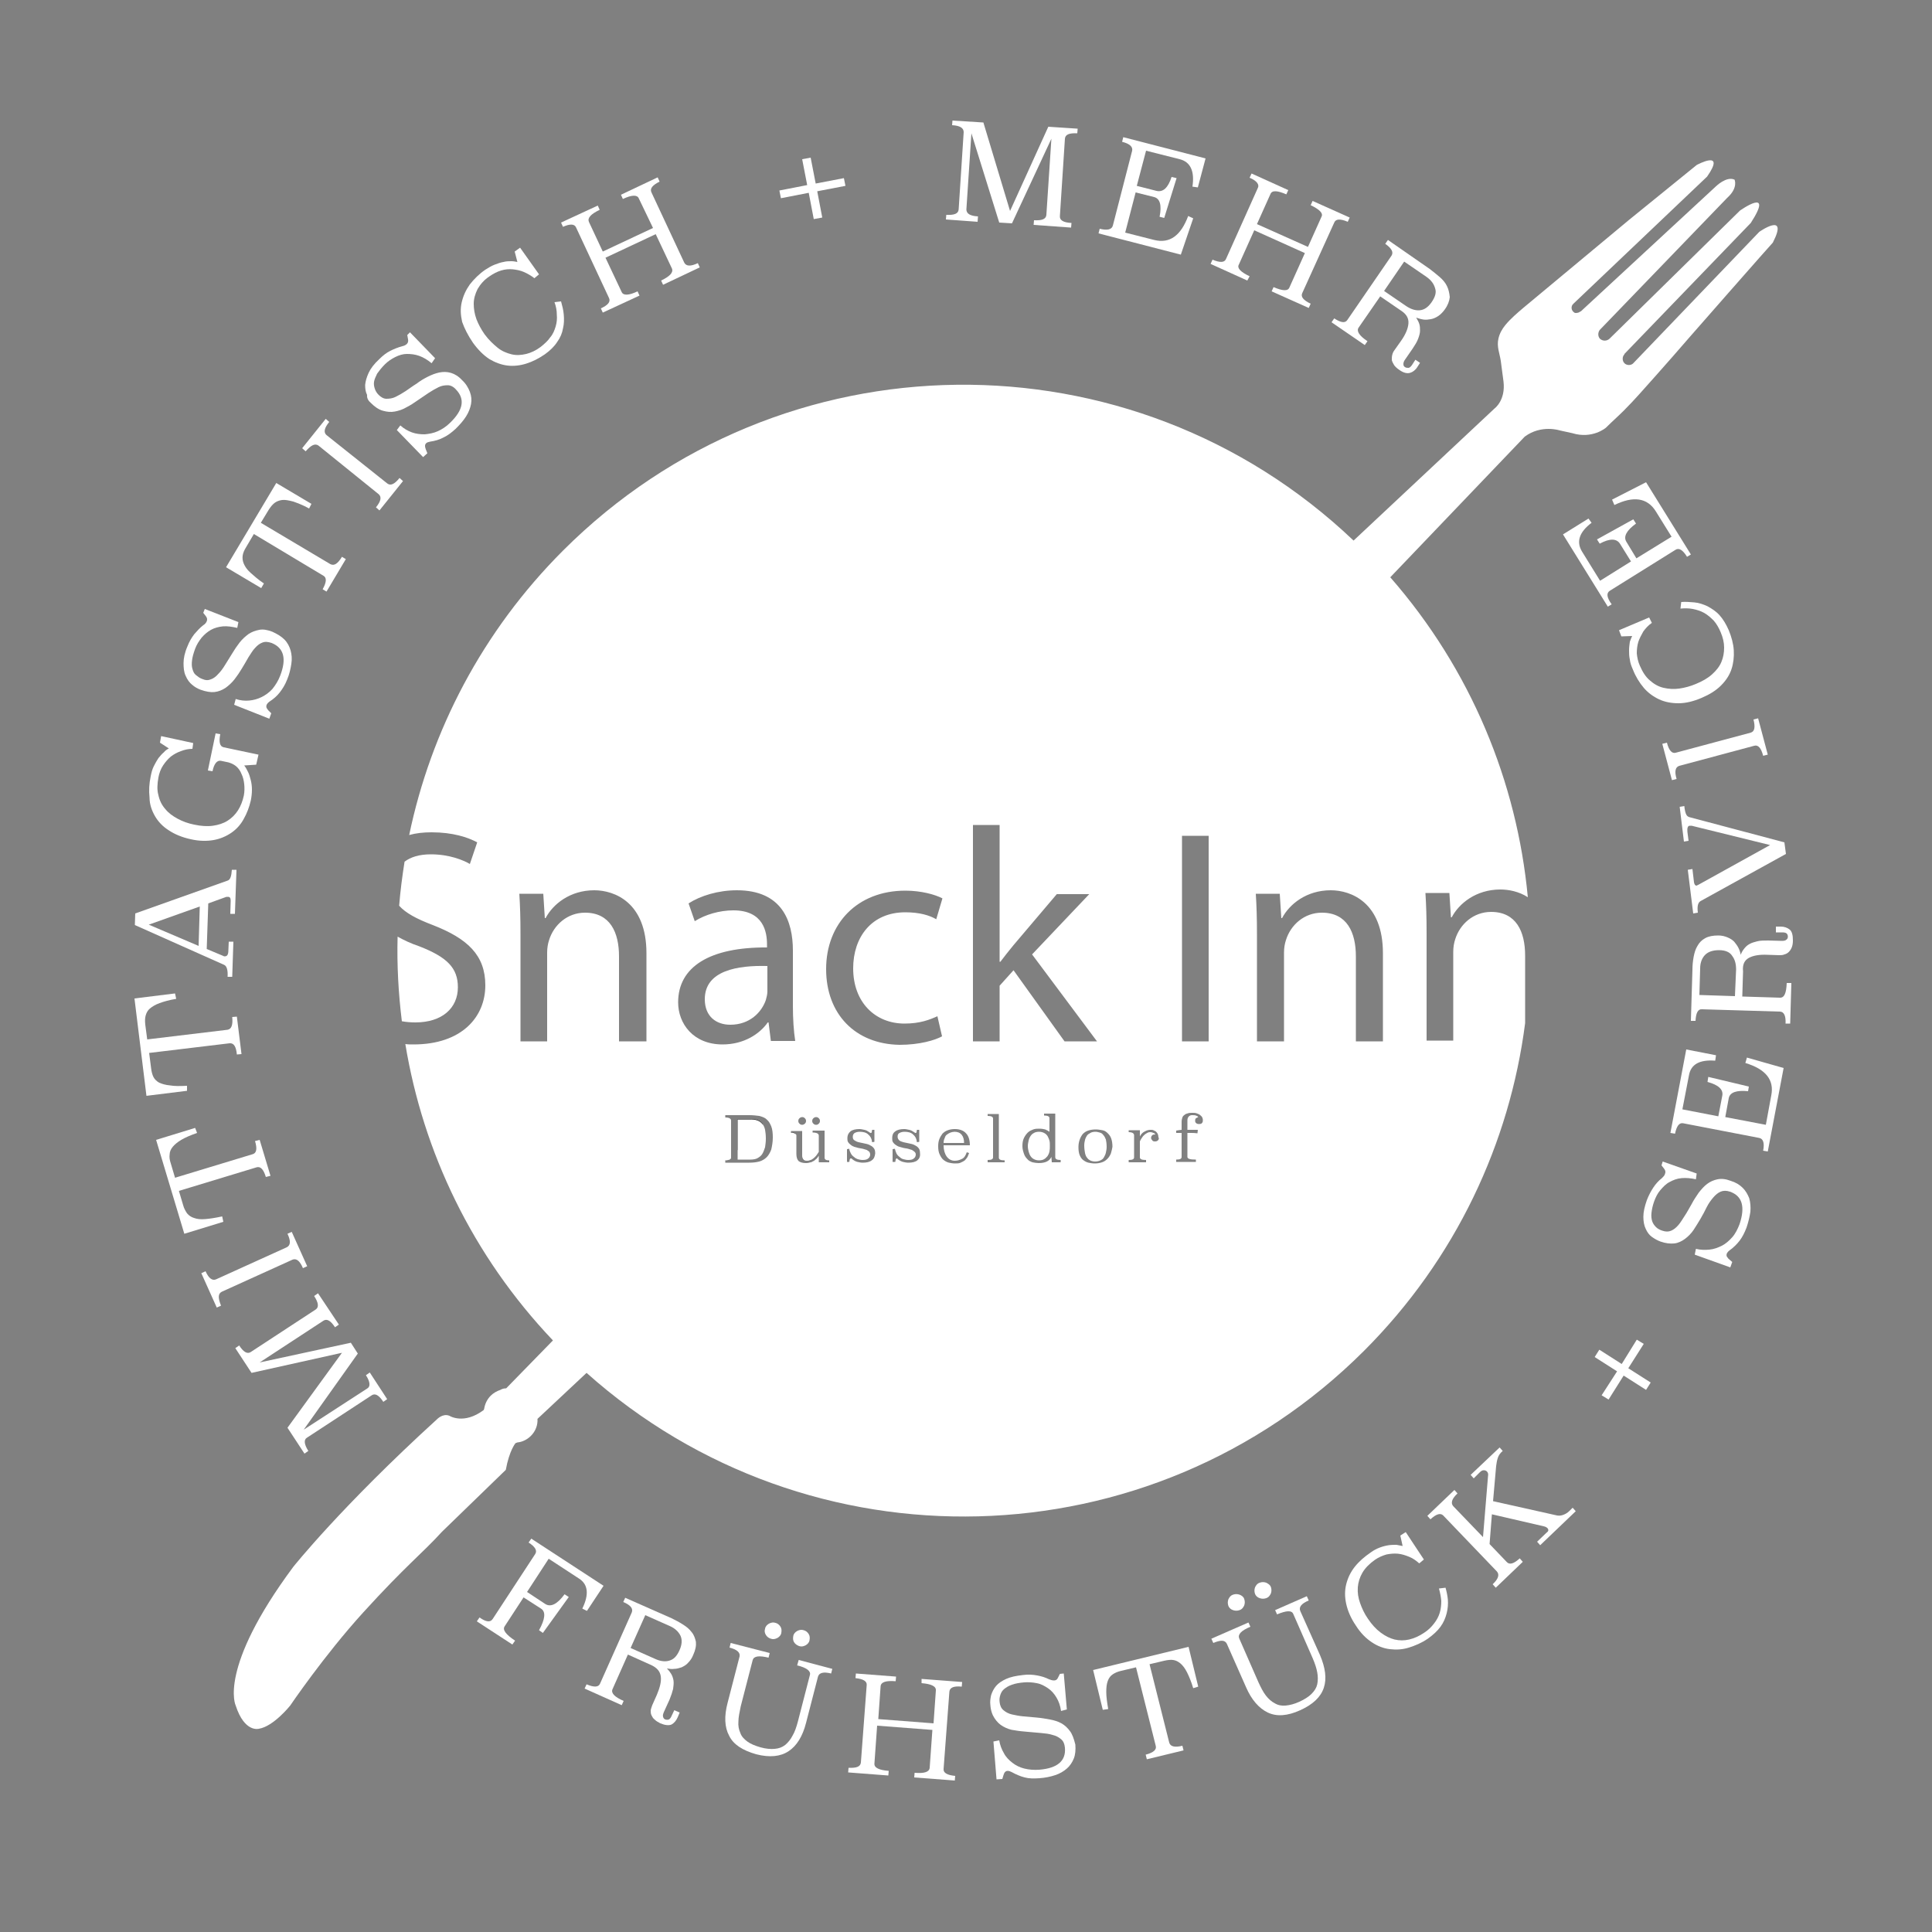 <?xml version="1.0" encoding="utf-8"?>
<!-- Generator: Adobe Illustrator 21.1.0, SVG Export Plug-In . SVG Version: 6.00 Build 0)  -->
<svg version="1.1" id="Ebene_1" xmlns="http://www.w3.org/2000/svg" xmlns:xlink="http://www.w3.org/1999/xlink" x="0px" y="0px"
	 viewBox="0 0 500 500" style="enable-background:new 0 0 500 500;" xml:space="preserve">
<rect x="0" y="0" width="500" height="500" fill="#808080" stroke="none"/>
<style type="text/css">
	.st0{fill:none;}
	.st1{fill:#FFFFFF;}
</style>
<path class="st0" d="M101.4,229c0,2.1,0.6,3.8,1.9,5.3c0.3-3.8,0.8-7.6,1.4-11.4C102.3,224.5,101.4,226.9,101.4,229z"/>
<path class="st1" d="M271.1,294c-0.2-0.3-0.5-0.6-0.9-0.8c-0.4-0.2-0.8-0.3-1.3-0.3c-0.5,0-1,0.1-1.3,0.3c-0.4,0.2-0.7,0.5-0.9,0.8
	c-0.2,0.3-0.4,0.7-0.5,1.2s-0.2,0.9-0.2,1.4c0,0.5,0.1,1,0.2,1.4s0.3,0.9,0.5,1.2s0.5,0.6,0.9,0.8s0.8,0.3,1.3,0.3
	c0.5,0,1-0.1,1.3-0.3c0.4-0.2,0.6-0.5,0.9-0.8c0.2-0.3,0.4-0.7,0.5-1.2s0.1-0.9,0.1-1.4c0-0.5,0-1-0.1-1.4S271.3,294.4,271.1,294z"
	/>
<path class="st1" d="M285.5,293.7c-0.2-0.3-0.5-0.5-0.9-0.6s-0.7-0.2-1.1-0.2c-0.5,0-1,0.1-1.3,0.3c-0.4,0.2-0.7,0.4-0.9,0.7
	c-0.2,0.3-0.4,0.7-0.5,1.1s-0.2,0.9-0.2,1.4c0,0.8,0.1,1.5,0.2,2s0.3,1,0.6,1.3c0.2,0.3,0.5,0.5,0.9,0.7c0.3,0.1,0.7,0.2,1.1,0.2
	c0.5,0,1-0.1,1.4-0.3c0.4-0.2,0.7-0.4,0.9-0.8s0.4-0.7,0.5-1.2c0.1-0.5,0.2-0.9,0.2-1.5c0-0.8-0.1-1.4-0.2-1.9
	C286,294.4,285.8,294,285.5,293.7z"/>
<path class="st1" d="M247,292.9c-0.3,0-0.7,0.1-1,0.2c-0.3,0.1-0.6,0.3-0.9,0.5c-0.3,0.2-0.5,0.5-0.6,0.9c-0.2,0.4-0.3,0.8-0.3,1.3
	h5.3c0-0.9-0.2-1.6-0.6-2.1C248.4,293.1,247.8,292.9,247,292.9z"/>
<path d="M197.4,291l-6.5,6.7v-8.1h3.3c0.7,0,1.4,0.1,1.9,0.3c0.5,0.2,0.9,0.5,1.2,0.9C197.3,290.9,197.4,290.9,197.4,291z"/>
<path d="M206,293.8v0.1c0,0-0.1-0.1-0.1-0.1c-0.2-0.2-0.5-0.5-0.7-0.7C205.7,293.2,206,293.4,206,293.8z"/>
<path class="st1" d="M118.5,255.5c0-5-2.8-7.8-10-10.6c-2.1-0.7-4-1.6-5.6-2.5c-0.2,7.3,0.2,14.6,1.1,21.9c1.1,0.2,2.3,0.3,3.5,0.3
	C114.4,264.6,118.5,260.9,118.5,255.5z"/>
<path class="st1" d="M182.4,258.6c0,4.5,3,6.6,6.6,6.6c5,0,8.1-3.2,9.2-6.4c0.2-0.7,0.4-1.5,0.4-2.2V250
	C191,249.8,182.4,251.1,182.4,258.6z"/>
<path class="st1" d="M198,292.4c-0.1-0.5-0.3-1-0.6-1.4c0,0-0.1-0.1-0.1-0.1c-0.3-0.4-0.7-0.7-1.2-0.9c-0.5-0.2-1.1-0.3-1.9-0.3
	h-3.3v10.4h3.3c0.7,0,1.4-0.1,1.9-0.4c0.5-0.3,0.9-0.6,1.2-1.1c0.3-0.5,0.5-1.1,0.7-1.7c0.1-0.7,0.2-1.4,0.2-2.2
	C198.2,293.7,198.1,293,198,292.4z M198,292.4c-0.1-0.5-0.3-1-0.6-1.4c0,0-0.1-0.1-0.1-0.1c-0.3-0.4-0.7-0.7-1.2-0.9
	c-0.5-0.2-1.1-0.3-1.9-0.3h-3.3v10.4h3.3c0.7,0,1.4-0.1,1.9-0.4c0.5-0.3,0.9-0.6,1.2-1.1c0.3-0.5,0.5-1.1,0.7-1.7
	c0.1-0.7,0.2-1.4,0.2-2.2C198.2,293.7,198.1,293,198,292.4z M198,292.4c-0.1-0.5-0.3-1-0.6-1.4c0,0-0.1-0.1-0.1-0.1
	c-0.3-0.4-0.7-0.7-1.2-0.9c-0.5-0.2-1.1-0.3-1.9-0.3h-3.3v10.4h3.3c0.7,0,1.4-0.1,1.9-0.4c0.5-0.3,0.9-0.6,1.2-1.1
	c0.3-0.5,0.5-1.1,0.7-1.7c0.1-0.7,0.2-1.4,0.2-2.2C198.2,293.7,198.1,293,198,292.4z M198,292.4c-0.1-0.5-0.3-1-0.6-1.4
	c0,0-0.1-0.1-0.1-0.1c-0.3-0.4-0.7-0.7-1.2-0.9c-0.5-0.2-1.1-0.3-1.9-0.3h-3.3v10.4h3.3c0.7,0,1.4-0.1,1.9-0.4
	c0.5-0.3,0.9-0.6,1.2-1.1c0.3-0.5,0.5-1.1,0.7-1.7c0.1-0.7,0.2-1.4,0.2-2.2C198.2,293.7,198.1,293,198,292.4z M455.3,60l-32.7,34.1
	c0,0,0,0,0,0c-0.6,0.5-1.6,0.5-2.2-0.1c-0.6-0.6-0.6-1.7,0-2.3c0,0,0,0,0,0c0,0,0-0.1,0-0.1l32.7-33.9c6.2-9.6-2.8-3.2-2.8-3.2
	l-33.8,33.2h0c-0.7,0.6-1.7,0.6-2.4,0c-0.6-0.6-0.6-1.6-0.1-2.3c0,0,0,0,0,0l33-34.2c2.9-2.6,1.9-4.7,1.9-4.7
	c-2.1-1-4.9,1.8-4.9,1.8l-34.9,32.3c0,0,0,0-0.1,0c0,0,0,0,0,0c-0.3,0.3-0.8,0.4-1.2,0.4c-0.3,0-0.4-0.1-0.6-0.3c0,0-0.1,0-0.1-0.1
	c-0.5-0.5-0.5-1.4,0-1.9c0,0,0.1,0,0.1-0.1l34.6-32.9c5-7.2-2.7-3-2.7-3l-17.5,14.2l-27.4,22.8c-1.4,1.2-3.2,2.7-4.6,4.4
	c-0.9,1.1-1.5,2.2-1.8,3.5c-0.5,2.1,0.3,3.8,0.6,5.8c0,0,0.7,5.3,0.7,5.3c0.6,4.9-2.3,7-2.3,7l-36.5,34.2
	c-57.4-54.6-148.2-53.8-204.6,2.6c-20.9,20.9-34.2,46.7-39.8,73.6c1.8-0.5,3.7-0.7,5.8-0.7c5.5,0,9.4,1.3,11.8,2.6l-1.9,5.6
	c-1.7-1-5.3-2.5-10.1-2.5c-3,0-5.2,0.7-6.8,1.9c-0.6,3.8-1.1,7.6-1.4,11.4c1.7,1.9,4.5,3.4,8.7,5c9,3.5,13.6,7.8,13.6,15.6
	c0,8.2-6.1,15.3-18.6,15.3c-0.7,0-1.4,0-2.1-0.1c4.6,27.9,17.3,54.7,38.2,76.7l-12.1,12.4c-0.5,0-1,0.1-1.5,0.4
	c-0.9,0.3-1.8,0.8-2.5,1.5c-1,1-1.5,2.2-1.7,3.4c-0.1,0.2-0.1,0.3-0.1,0.3c-5.2,3.9-8.9,1.5-8.9,1.5c-1.7-0.7-3.2,0.9-3.2,0.9
	c-24.8,22.6-37.2,38.2-37.2,38.2C56.3,431.9,61,441.4,61,441.4c2.3,7.1,6,6,6,6c3.8-0.6,8.1-6,8.1-6s8.8-13,18.9-24.1
	c11.2-12.3,15.1-15.1,20.4-20.9l16.5-16c0.9-5,2.5-6.9,2.5-6.9c0.2-0.1,0.3-0.1,0.5-0.2c1.2-0.1,2.5-0.7,3.5-1.7
	c1.2-1.2,1.8-2.8,1.7-4.4l12.7-11.9c57.6,51.4,145.9,49.5,201.2-5.7c23.8-23.8,37.7-53.8,41.7-84.8v-17.5c0-6.2-2.3-11.3-8.8-11.3
	c-4.6,0-8.1,3.2-9.3,7.1c-0.3,0.9-0.5,2-0.5,3.2v23h-6.9v-27.9c0-4-0.1-7.2-0.3-10.3h6.2l0.4,6.3h0.2c1.9-3.6,6.3-7.2,12.6-7.2
	c2.1,0,4.8,0.5,7.1,2c-2.8-29.8-14.7-58.9-35.6-82.8l34.8-36.4c4.3-3.2,9.1-1.6,9.1-1.6l3.2,0.7c5.2,1.6,8.7-1.4,8.7-1.4
	c1.5-1.5,3.2-3,4.7-4.5c2.7-2.7,5.2-5.6,7.8-8.5c3.1-3.5,6.2-7,9.3-10.6c3.3-3.8,6.7-7.6,10-11.4c2.7-3.1,5.4-6.1,8.1-9.2
	c1.1-1.2,2.2-2.5,3.3-3.7C463,54.6,455.3,60,455.3,60z M210.5,289.4c0.2-0.2,0.5-0.3,0.7-0.3c0.3,0,0.5,0.1,0.7,0.3
	c0.2,0.2,0.3,0.4,0.3,0.7c0,0.3-0.1,0.5-0.3,0.7c-0.2,0.2-0.4,0.3-0.7,0.3c-0.3,0-0.5-0.1-0.7-0.3c-0.2-0.2-0.3-0.4-0.3-0.7
	C210.2,289.8,210.3,289.6,210.5,289.4z M206.9,289.4c0.2-0.2,0.5-0.3,0.7-0.3c0.3,0,0.5,0.1,0.7,0.3c0.2,0.2,0.3,0.4,0.3,0.7
	c0,0.3-0.1,0.5-0.3,0.7c-0.2,0.2-0.5,0.3-0.7,0.3c-0.3,0-0.5-0.1-0.7-0.3c-0.2-0.2-0.3-0.4-0.3-0.7
	C206.6,289.8,206.7,289.6,206.9,289.4z M167.2,269.5h-7v-22c0-6.2-2.3-11.3-8.8-11.3c-4.6,0-8.1,3.2-9.3,7.1c-0.3,0.9-0.5,2-0.5,3.2
	v23h-6.9v-27.9c0-4-0.1-7.2-0.3-10.3h6.2l0.4,6.3h0.2c1.9-3.6,6.3-7.2,12.6-7.2c5.3,0,13.5,3.2,13.5,16.3V269.5z M175.5,259.4
	c0-9.2,8.2-14.3,23-14.2v-0.8c0-3.2-0.9-8.8-8.7-8.8c-3.6,0-7.3,1.1-10,2.8l-1.6-4.6c3.1-2,7.7-3.4,12.5-3.4
	c11.7,0,14.5,8,14.5,15.6v14.3c0,3.3,0.2,6.5,0.6,9.1h-6.3l-0.6-4.8h-0.2c-2.1,3-6.2,5.7-11.7,5.7
	C179.4,270.3,175.5,264.9,175.5,259.4z M199.6,297.5c-0.3,0.8-0.7,1.5-1.2,2c-0.5,0.5-1.2,0.9-1.9,1.1c-0.8,0.2-1.6,0.3-2.6,0.3
	h-6.2v-0.6c0.3,0,0.5,0,0.7-0.1c0.5-0.1,0.8-0.3,0.8-0.7V290c0-0.5-0.5-0.8-1.5-0.8v-0.6h6.2c1,0,1.8,0.1,2.6,0.2
	c0.7,0.2,1.4,0.4,1.9,0.9c0,0,0.1,0.1,0.1,0.1c0.5,0.4,0.8,1,1.1,1.7c0.3,0.8,0.4,1.7,0.4,2.9C200,295.6,199.8,296.6,199.6,297.5z
	 M214.7,300.8h-2.8v-1.7c-0.1,0.2-0.3,0.4-0.5,0.7c-0.2,0.2-0.5,0.4-0.7,0.6c-0.1,0.1-0.3,0.1-0.4,0.2c-0.2,0.1-0.3,0.2-0.5,0.2
	c-0.4,0.1-0.7,0.2-1.2,0.2c-0.9,0-1.5-0.2-1.9-0.5c-0.4-0.4-0.6-1-0.6-1.9v-4.7c0-0.4-0.3-0.6-0.8-0.7c-0.2,0-0.4,0-0.6,0v-0.5h2.9
	v5.9c0,0.7,0.1,1.2,0.3,1.4c0.2,0.3,0.5,0.4,1,0.4c0.3,0,0.6-0.1,0.9-0.2c0.2-0.1,0.3-0.1,0.4-0.2c0.2-0.1,0.3-0.2,0.4-0.3
	c0.3-0.2,0.5-0.5,0.7-0.7c0.2-0.3,0.4-0.6,0.6-0.9v-4.2c0-0.5-0.5-0.8-1.6-0.8v-0.5h3.1v7c0,0.5,0.4,0.7,1.2,0.7V300.8z
	 M213.8,250.8c0-11.8,8.1-20.3,20.5-20.3c4.1,0,7.7,1,9.6,2l-1.6,5.4c-1.7-1-4.3-1.8-8-1.8c-8.8,0-13.5,6.5-13.5,14.5
	c0,8.8,5.7,14.3,13.3,14.3c4,0,6.5-1,8.5-1.9l1.2,5.2c-1.8,1-5.8,2.2-11,2.2C221.3,270.2,213.8,262.4,213.8,250.8z M225.6,300.3
	c-0.5,0.4-1.3,0.6-2.3,0.6c-0.5,0-1-0.1-1.4-0.2c-0.4-0.1-0.8-0.3-1.2-0.6c-0.1-0.1-0.2-0.1-0.2-0.2c-0.1-0.1-0.2-0.1-0.3-0.1
	s-0.1,0-0.2,0.1c0,0-0.1,0.1-0.1,0.2l-0.1,0.6h-0.6v-3.3l0.6-0.1c0,0.4,0.2,0.8,0.4,1.2c0.2,0.4,0.5,0.7,0.8,0.9
	c0.3,0.3,0.7,0.5,1,0.6c0.4,0.1,0.8,0.2,1.2,0.2c0.7,0,1.2-0.1,1.5-0.4c0.3-0.2,0.5-0.6,0.5-1c0-0.3-0.1-0.5-0.2-0.7
	c-0.2-0.2-0.4-0.3-0.7-0.5c-0.3-0.1-0.6-0.2-1-0.3c-0.4-0.1-0.7-0.1-1.1-0.2c-0.4-0.1-0.7-0.2-1.1-0.3c-0.3-0.1-0.7-0.3-0.9-0.5
	c-0.3-0.2-0.5-0.4-0.7-0.7c-0.2-0.3-0.2-0.7-0.2-1.1c0-0.7,0.3-1.3,0.8-1.7c0.5-0.4,1.3-0.6,2.3-0.6c0.4,0,0.8,0.1,1.3,0.2
	c0.5,0.1,0.8,0.3,1.1,0.5c0.1,0.1,0.2,0.1,0.3,0.2c0.1,0.1,0.2,0.1,0.3,0.1c0.1,0,0.2-0.1,0.2-0.2l0.1-0.6h0.6v3.1l-0.6,0.1
	c-0.1-0.9-0.4-1.5-1-2c-0.5-0.5-1.3-0.7-2.2-0.7c-0.5,0-0.9,0.1-1.3,0.3c-0.3,0.2-0.5,0.5-0.5,1c0,0.4,0.1,0.7,0.4,0.9
	c0.3,0.2,0.7,0.4,1.1,0.5s0.9,0.2,1.4,0.3c0.5,0.1,1,0.2,1.4,0.4c0.4,0.2,0.8,0.4,1.1,0.8c0.3,0.3,0.4,0.8,0.4,1.4
	C226.4,299.3,226.2,299.9,225.6,300.3z M237.4,300.3c-0.5,0.4-1.3,0.6-2.3,0.6c-0.5,0-1-0.1-1.4-0.2c-0.4-0.1-0.8-0.3-1.2-0.6
	c-0.1-0.1-0.2-0.1-0.2-0.2c-0.1-0.1-0.2-0.1-0.2-0.1c-0.1,0-0.1,0-0.2,0.1c0,0-0.1,0.1-0.1,0.2l-0.1,0.6H231v-3.3l0.6-0.1
	c0.1,0.4,0.2,0.8,0.4,1.2c0.2,0.4,0.5,0.7,0.8,0.9c0.3,0.3,0.6,0.5,1,0.6c0.4,0.1,0.8,0.2,1.2,0.2c0.7,0,1.2-0.1,1.5-0.4
	c0.3-0.2,0.5-0.6,0.5-1c0-0.3-0.1-0.5-0.3-0.7c-0.2-0.2-0.4-0.3-0.7-0.5c-0.3-0.1-0.6-0.2-1-0.3c-0.3-0.1-0.7-0.1-1.1-0.2
	c-0.4-0.1-0.7-0.2-1.1-0.3c-0.4-0.1-0.7-0.3-1-0.5c-0.3-0.2-0.5-0.4-0.7-0.7c-0.2-0.3-0.2-0.7-0.2-1.1c0-0.7,0.2-1.3,0.8-1.7
	c0.5-0.4,1.3-0.6,2.3-0.6c0.4,0,0.8,0.1,1.3,0.2s0.8,0.3,1.1,0.5c0.1,0.1,0.2,0.1,0.3,0.2c0.1,0.1,0.2,0.1,0.3,0.1
	c0.1,0,0.2-0.1,0.2-0.2l0.1-0.6h0.6v3.1l-0.6,0.1c-0.1-0.9-0.4-1.5-1-2c-0.5-0.5-1.3-0.7-2.2-0.7c-0.5,0-0.9,0.1-1.3,0.3
	c-0.4,0.2-0.5,0.5-0.5,1c0,0.4,0.2,0.7,0.4,0.9s0.7,0.4,1.1,0.5c0.4,0.1,0.9,0.2,1.4,0.3c0.5,0.1,1,0.2,1.4,0.4
	c0.4,0.2,0.8,0.4,1.1,0.8c0.3,0.3,0.4,0.8,0.4,1.4C238.2,299.3,237.9,299.9,237.4,300.3z M245,299.3c0.5,0.7,1.2,1.1,2.1,1.1
	c0.7,0,1.3-0.2,1.9-0.5c0.6-0.3,0.9-0.9,1.2-1.7l0.6,0.2c-0.1,0.3-0.3,0.7-0.4,1c-0.2,0.3-0.4,0.6-0.7,0.9c-0.3,0.2-0.6,0.4-1.1,0.6
	c-0.4,0.2-0.9,0.2-1.5,0.2c-0.5,0-1-0.1-1.5-0.2s-1-0.4-1.4-0.7c-0.4-0.3-0.7-0.8-1-1.4c-0.3-0.6-0.4-1.3-0.4-2.2
	c0-0.7,0.1-1.3,0.3-1.8c0.2-0.5,0.5-1,0.8-1.4c0.4-0.4,0.8-0.7,1.4-0.9c0.5-0.2,1.2-0.3,1.8-0.3c1.3,0,2.3,0.4,2.9,1.1
	c0.7,0.7,1,1.8,1,3.1h-6.8C244.2,297.6,244.5,298.6,245,299.3z M260,300.8h-4.4v-0.6c1,0,1.4-0.2,1.4-0.7v-10c0-0.5-0.5-0.7-1.4-0.7
	v-0.5h2.9v11.3c0,0.5,0.5,0.7,1.5,0.7V300.8z M274.5,300.8h-2.3l-0.1-1.4c-0.5,1.1-1.6,1.6-3.3,1.6c-0.5,0-1.1-0.1-1.6-0.2
	c-0.5-0.2-1-0.4-1.3-0.8c-0.4-0.4-0.7-0.8-0.9-1.4c-0.2-0.6-0.4-1.2-0.4-2c0-0.8,0.1-1.5,0.4-2.1c0.3-0.6,0.6-1,1-1.4
	c0.4-0.4,0.9-0.6,1.4-0.8c0.5-0.2,1.1-0.2,1.6-0.2c0.6,0,1.1,0.1,1.5,0.2c0.5,0.2,0.8,0.4,1.1,0.6v-3.5c0-0.5-0.5-0.7-1.4-0.7v-0.5
	h2.9v11.3c0,0.5,0.5,0.7,1.4,0.7V300.8z M262.3,251.1l-3.6,4v14.4h-6.9v-56h6.9v35.4h0.2c1-1.3,2.3-3,3.4-4.3l11.2-13.2h8.4
	L267.1,247l16.8,22.5h-8.4L262.3,251.1z M287.5,298.5c-0.2,0.5-0.5,1-0.9,1.4c-0.4,0.4-0.8,0.7-1.4,0.9c-0.6,0.2-1.2,0.3-1.9,0.3
	c-0.6,0-1.1-0.1-1.6-0.2c-0.5-0.1-1-0.4-1.4-0.7s-0.7-0.8-0.9-1.3c-0.2-0.5-0.3-1.2-0.3-2c0-0.7,0.1-1.3,0.3-1.9
	c0.2-0.6,0.5-1.1,0.8-1.5c0.4-0.4,0.8-0.7,1.4-0.9c0.6-0.2,1.2-0.3,2-0.3c0.6,0,1.1,0.1,1.7,0.2s1,0.4,1.4,0.8s0.7,0.8,0.9,1.4
	c0.2,0.6,0.3,1.3,0.3,2.1C287.8,297.3,287.7,297.9,287.5,298.5z M299.7,295.1c-0.2,0.2-0.4,0.3-0.8,0.3s-0.6-0.1-0.7-0.3
	c-0.2-0.2-0.3-0.4-0.3-0.6c0-0.3,0.1-0.5,0.3-0.7c0.2-0.2,0.5-0.2,0.8-0.2c-0.1-0.2-0.2-0.3-0.5-0.4c-0.2-0.1-0.5-0.2-0.8-0.2
	c-0.2,0-0.4,0-0.6,0.1c-0.2,0.1-0.4,0.2-0.7,0.4c-0.2,0.2-0.5,0.4-0.7,0.7c-0.2,0.3-0.5,0.7-0.7,1.2v4.1c0,0.5,0.5,0.7,1.6,0.7v0.6
	h-4.5v-0.6c1,0,1.4-0.2,1.4-0.7v-5.7c0-0.5-0.5-0.8-1.4-0.8v-0.5h2.9v1.6c0.3-0.6,0.8-1.1,1.3-1.3c0.5-0.3,1-0.4,1.5-0.4
	c0.2,0,0.5,0,0.7,0.1c0.2,0.1,0.4,0.2,0.6,0.3c0.2,0.2,0.4,0.4,0.5,0.6c0.1,0.2,0.2,0.6,0.2,0.9C300,294.6,299.9,294.9,299.7,295.1z
	 M311.1,290.6c-0.1,0.2-0.4,0.3-0.8,0.3s-0.6-0.1-0.8-0.3c-0.2-0.2-0.2-0.4-0.2-0.6c0-0.3,0.1-0.5,0.2-0.6c0.2-0.1,0.4-0.2,0.6-0.3
	c-0.1-0.2-0.3-0.3-0.6-0.4c-0.3-0.1-0.6-0.1-1-0.1c-0.3,0-0.6,0.1-0.8,0.3c-0.2,0.2-0.4,0.5-0.4,1v2.5h2.7l-0.1,0.9
	c-0.7-0.1-1.2-0.1-1.7-0.1c-0.4,0-0.7,0-0.9,0v6.2c0,0.5,0.7,0.7,2.2,0.7v0.6h-5.1v-0.6c1,0,1.4-0.2,1.4-0.7v-6.2h-1.4v-0.6
	c0.2,0,0.4-0.1,0.6-0.1c0.2,0,0.5-0.1,0.8-0.1v-2.1c0-0.4,0.1-0.8,0.2-1.1c0.1-0.3,0.3-0.5,0.6-0.7c0.2-0.2,0.5-0.3,0.9-0.4
	c0.3-0.1,0.7-0.1,1.1-0.1c0.4,0,0.7,0,1,0.1c0.3,0.1,0.6,0.2,0.9,0.4c0.2,0.2,0.4,0.3,0.6,0.6c0.1,0.2,0.2,0.5,0.2,0.7
	C311.3,290.1,311.3,290.4,311.1,290.6z M312.8,269.5h-6.9v-53.2h6.9V269.5z M357.8,269.5h-6.9v-22c0-6.2-2.3-11.3-8.8-11.3
	c-4.6,0-8.1,3.2-9.3,7.1c-0.3,0.9-0.5,2-0.5,3.2v23h-7v-27.9c0-4-0.1-7.2-0.3-10.3h6.2l0.4,6.3h0.2c1.9-3.6,6.3-7.2,12.6-7.2
	c5.3,0,13.5,3.2,13.5,16.3V269.5z M197.4,291c0,0-0.1-0.1-0.1-0.1c-0.3-0.4-0.7-0.7-1.2-0.9c-0.5-0.2-1.1-0.3-1.9-0.3h-3.3v10.4h3.3
	c0.7,0,1.4-0.1,1.9-0.4c0.5-0.3,0.9-0.6,1.2-1.1c0.3-0.5,0.5-1.1,0.7-1.7c0.1-0.7,0.2-1.4,0.2-2.2c0-0.8-0.1-1.5-0.2-2.1
	C197.9,291.8,197.7,291.4,197.4,291z M198,292.4c-0.1-0.5-0.3-1-0.6-1.4c0,0-0.1-0.1-0.1-0.1c-0.3-0.4-0.7-0.7-1.2-0.9
	c-0.5-0.2-1.1-0.3-1.9-0.3h-3.3v10.4h3.3c0.7,0,1.4-0.1,1.9-0.4c0.5-0.3,0.9-0.6,1.2-1.1c0.3-0.5,0.5-1.1,0.7-1.7
	c0.1-0.7,0.2-1.4,0.2-2.2C198.2,293.7,198.1,293,198,292.4z M198,292.4c-0.1-0.5-0.3-1-0.6-1.4c0,0-0.1-0.1-0.1-0.1
	c-0.3-0.4-0.7-0.7-1.2-0.9c-0.5-0.2-1.1-0.3-1.9-0.3h-3.3v10.4h3.3c0.7,0,1.4-0.1,1.9-0.4c0.5-0.3,0.9-0.6,1.2-1.1
	c0.3-0.5,0.5-1.1,0.7-1.7c0.1-0.7,0.2-1.4,0.2-2.2C198.2,293.7,198.1,293,198,292.4z"/>
<path class="st1" d="M210.2,299.9c-0.1,0.1-0.3,0.2-0.4,0.2c-0.3,0.1-0.6,0.2-0.9,0.2c-0.5,0-0.8-0.1-1-0.4
	c-0.2-0.3-0.3-0.7-0.3-1.4v-2.9C208.9,297.2,209.9,298.8,210.2,299.9z"/>
<path class="st1" d="M189.2,299.4v0.1c0,0.4-0.3,0.6-0.8,0.7L189.2,299.4z"/>
<g>
	<path class="st1" d="M374.5,74.1c-0.4-0.9-1.1-1.7-1.9-2.4c-0.8-0.7-1.7-1.4-2.6-2.1l-10.8-7.5l-0.7,1c1.7,1.2,2.2,2.2,1.6,3.1
		l-11.4,16.6c-0.6,0.9-1.7,0.7-3.4-0.4l-0.7,1l8.6,5.9l0.7-1c-2.1-1.4-2.9-2.6-2.3-3.5l5.6-8.1l5.4,3.7c1.4,0.9,2,2,1.9,3.3
		c-0.1,1.3-0.7,2.8-1.9,4.5l-1.7,2.4c-0.3,0.4-0.5,0.8-0.6,1.3c-0.1,0.4-0.1,0.8-0.1,1.3c0.1,0.4,0.3,0.8,0.6,1.3
		c0.3,0.4,0.7,0.8,1.3,1.2c1.1,0.8,2,1,2.8,0.8c0.7-0.2,1.4-0.7,1.9-1.5l0.7-1.1l-1.2-0.8l-0.9,1.4c-0.3,0.4-0.6,0.7-0.9,0.7
		s-0.6,0-0.9-0.2c-0.3-0.2-0.4-0.4-0.4-0.8c0-0.3,0.1-0.7,0.4-1.1l2-2.9c0.6-0.9,1.1-1.7,1.4-2.5c0.3-0.8,0.5-1.5,0.5-2.1
		c0-0.6,0-1.2-0.2-1.8c-0.2-0.6-0.5-1.1-0.8-1.6c0.6,0.2,1.2,0.4,1.9,0.5c0.6,0.1,1.3,0,1.9-0.1c0.6-0.1,1.3-0.4,1.9-0.8
		c0.6-0.4,1.2-1,1.7-1.7c0.8-1.1,1.2-2.2,1.3-3.2C375.1,75.9,374.9,74.9,374.5,74.1z M370.5,78.2c-0.9,1.3-1.9,2-3.1,2.1
		c-1.1,0.1-2.3-0.3-3.5-1.1l-5.7-3.9l5.2-7.6l5.7,3.9c1.3,0.9,2,1.9,2.3,3C371.8,75.7,371.4,76.9,370.5,78.2z"/>
	<path class="st1" d="M90.8,347.5l-23.6,5.1l16.5-10.8c0.9-0.6,1.9,0,3,1.7l1-0.7l-5.4-8.1l-1,0.7c1.1,1.7,1.3,2.9,0.4,3.5l-16.8,11
		c-0.9,0.6-1.9,0-3-1.7l-1,0.7l4.2,6.4l23.4-5.2l-14.1,19.4l4.4,6.7l1-0.7c-1.1-1.7-1.2-2.9-0.4-3.4l16.8-11c0.9-0.6,1.9,0,3,1.7
		l1-0.7l-4.5-6.9l-1,0.7c1.1,1.7,1.2,2.9,0.4,3.4L78.6,370l14-19.7L90.8,347.5z"/>
	<path class="st1" d="M57.4,334.3l18.3-8.3c1-0.4,1.9,0.3,2.7,2.2l1.1-0.5l-4-8.9l-1.1,0.5c0.9,1.9,0.8,3-0.2,3.5l-18.3,8.3
		c-1,0.4-1.9-0.3-2.7-2.1l-1.1,0.5l4,8.9l1.1-0.5C56.4,335.9,56.4,334.8,57.4,334.3z"/>
	<path class="st1" d="M57.5,314.8c-1.8,0.4-3.2,0.6-4.4,0.7c-1.2,0.1-2.1,0-2.9-0.3c-0.7-0.2-1.3-0.6-1.8-1.2
		c-0.4-0.6-0.8-1.3-1-2.1l-1.1-3.7l20.1-6.1c1-0.3,1.8,0.5,2.4,2.5l1.2-0.3l-2.8-9.3l-1.2,0.3c0.6,2,0.4,3.1-0.6,3.4l-20.1,6.1
		l-1.1-3.7c-0.3-0.9-0.4-1.6-0.3-2.3c0-0.7,0.3-1.4,0.8-2c0.5-0.6,1.2-1.2,2.2-1.8c1-0.6,2.4-1.2,4.1-1.8l-0.5-1.3l-10.1,3.1
		l7.3,24.3l10.1-3.1L57.5,314.8z"/>
	<path class="st1" d="M48.4,281c-1.8,0.1-3.3,0.1-4.4-0.1c-1.2-0.1-2.1-0.4-2.8-0.7c-0.7-0.4-1.2-0.9-1.5-1.5s-0.5-1.4-0.6-2.3
		l-0.5-3.9l20.8-2.5c1.1-0.1,1.7,0.8,1.9,2.9l1.2-0.1l-1.2-9.7l-1.2,0.1c0.2,2.1-0.2,3.1-1.2,3.3L38.1,269l-0.5-3.8
		c-0.1-0.9-0.1-1.7,0.1-2.4c0.2-0.7,0.5-1.3,1.1-1.8c0.6-0.5,1.4-1,2.5-1.4c1.1-0.4,2.5-0.8,4.3-1.1l-0.3-1.4l-10.5,1.3l3.1,25.2
		l10.5-1.3L48.4,281z"/>
	<path class="st1" d="M58.9,252.8l1.2,0l0.3-9.1l-1.2,0l-0.1,2.3c0,1-0.3,1.5-0.9,1.5c0,0-0.1,0-0.1,0c-0.1,0-0.2,0-0.3-0.1
		l-4.3-1.8l0.4-11.8l4.7-1.7c0.1,0,0.1,0,0.2,0c0,0,0.1,0,0.1,0c0,0,0.1,0,0.1,0c0.5,0,0.7,0.3,0.7,1l-0.1,3.4l1.2,0l0.4-11.4
		l-1.2,0c-0.1,1.6-0.4,2.6-1.1,2.8L35,236.4l-0.1,3l23.1,10.3C58.7,250,59,251.1,58.9,252.8z M51.4,244.8l-12.9-5.5l13.2-4.7
		L51.4,244.8z"/>
	<path class="st1" d="M40.1,211.2c0.8,1.4,2,2.7,3.6,3.7c1.5,1,3.4,1.8,5.7,2.3c2.2,0.5,4.2,0.5,5.9,0.2s3.3-1,4.6-1.9
		c1.3-0.9,2.4-2.1,3.2-3.6c0.8-1.4,1.4-3,1.8-4.7c0.2-1,0.3-1.9,0.3-2.8c0-0.9-0.1-1.7-0.3-2.5c-0.2-0.8-0.4-1.5-0.7-2.1
		c-0.3-0.6-0.6-1.2-1-1.7l3.1-0.2l0.6-2.6l-9-1.9c-1-0.2-1.3-1.3-0.9-3.4l-1.2-0.2l-2,9.6l1.2,0.2c0.4-2,1.2-2.9,2.2-2.7l1.9,0.4
		c0.7,0.2,1.4,0.5,2,1c0.6,0.5,1.1,1.2,1.4,2c0.4,0.8,0.6,1.7,0.7,2.6s0.1,2-0.1,3c-0.3,1.4-0.8,2.7-1.5,3.8c-0.7,1.1-1.6,2-2.7,2.7
		s-2.4,1.1-3.8,1.3c-1.4,0.2-3.1,0.1-4.9-0.3c-1.5-0.3-2.9-0.8-4.2-1.5c-1.3-0.7-2.4-1.5-3.2-2.5c-0.9-1-1.5-2.2-1.8-3.6
		c-0.4-1.4-0.3-2.9,0-4.6c0.2-1.1,0.6-2.2,1.2-3.1s1.2-1.6,2-2.3c0.8-0.6,1.7-1.1,2.6-1.4c1-0.4,2-0.6,3-0.6l0.2-1.5l-8.3-1.8
		l-0.3,1.7l2.3,1.5c-0.4,0.2-0.9,0.5-1.3,1c-0.5,0.4-0.9,0.9-1.4,1.5c-0.4,0.6-0.8,1.3-1.2,2.1c-0.4,0.8-0.6,1.6-0.8,2.6
		c-0.4,1.9-0.5,3.7-0.3,5.5C38.7,208.2,39.3,209.8,40.1,211.2z"/>
	<path class="st1" d="M49.7,177.2c0.7,0.6,1.4,1,2.2,1.3c1.4,0.5,2.6,0.7,3.6,0.6s2-0.5,2.9-1.1c0.8-0.6,1.6-1.3,2.3-2.2
		c0.7-0.9,1.3-1.8,1.9-2.8c0.6-1,1.2-2,1.7-2.9c0.6-0.9,1.1-1.8,1.7-2.4c0.6-0.7,1.3-1.2,1.9-1.4c0.7-0.3,1.5-0.2,2.4,0.1
		c3.2,1.3,3.9,4.1,2.2,8.5c-0.5,1.3-1.2,2.4-2,3.4c-0.8,0.9-1.8,1.6-2.8,2.1c-1,0.5-2.1,0.8-3.2,0.9c-1.1,0.1-2.3,0-3.5-0.4
		l-0.4,1.5l9.1,3.6l0.5-1.4l-0.7-0.7c-0.2-0.2-0.4-0.5-0.5-0.7c-0.1-0.2-0.1-0.5,0-0.8c0.1-0.2,0.3-0.5,0.7-0.8
		c1.1-0.7,2-1.5,2.7-2.4c0.7-0.9,1.4-2,1.9-3.3c0.6-1.4,0.9-2.8,1.1-4.1c0.2-1.3,0.1-2.4-0.2-3.5c-0.3-1-0.8-2-1.6-2.8
		c-0.8-0.8-1.8-1.4-3.1-2c-1.3-0.5-2.4-0.7-3.4-0.5c-1,0.2-1.9,0.5-2.8,1.1c-0.8,0.6-1.6,1.3-2.3,2.2c-0.7,0.9-1.3,1.8-1.9,2.8
		c-0.6,1-1.2,1.9-1.8,2.9s-1.2,1.8-1.8,2.4c-0.6,0.7-1.3,1.2-1.9,1.4c-0.7,0.3-1.4,0.3-2.3-0.1c-0.6-0.2-1.1-0.6-1.6-1
		s-0.7-0.9-0.9-1.6c-0.2-0.6-0.2-1.4-0.1-2.2c0.1-0.9,0.4-1.9,0.8-3c0.4-1.1,1-2,1.7-2.9c0.7-0.8,1.5-1.5,2.4-2
		c0.9-0.5,2-0.8,3.1-0.9c1.1-0.1,2.4,0.1,3.7,0.4l0.3-1.5l-8.7-3.4l-0.4,1l0.7,0.9c0.3,0.4,0.4,0.8,0.2,1.3c-0.2,0.4-0.4,0.7-0.9,1
		c-0.9,0.7-1.6,1.5-2.3,2.3c-0.7,0.9-1.3,1.9-1.8,3.2c-0.7,1.6-1,3.1-1,4.3c0,1.2,0.1,2.3,0.5,3.2C48.5,176,49.1,176.7,49.7,177.2z"
		/>
	<path class="st1" d="M68.3,151c-1.5-1-2.6-2-3.5-2.8s-1.4-1.6-1.7-2.3c-0.3-0.7-0.4-1.4-0.3-2.1c0.1-0.7,0.4-1.4,0.9-2.2l2-3.4
		l18,10.8c0.9,0.5,0.8,1.7-0.2,3.5l1,0.6l5-8.4l-1-0.6c-1.1,1.8-2,2.4-3,1.9l-18-10.7l2-3.3c0.5-0.8,1-1.4,1.5-1.8
		c0.5-0.4,1.2-0.7,2-0.8c0.8-0.1,1.7,0.1,2.9,0.4c1.1,0.4,2.5,0.9,4.1,1.8l0.6-1.2l-9.1-5.4l-13,21.8l9.1,5.4L68.3,151z"/>
	<path class="st1" d="M82.4,115.3L98,127.9c0.8,0.7,0.6,1.8-0.7,3.4l0.9,0.8l6.1-7.6l-0.9-0.8c-1.3,1.6-2.3,2.1-3.2,1.4l-15.7-12.5
		c-0.8-0.7-0.6-1.8,0.7-3.4l-0.9-0.8l-6.1,7.6l0.9,0.8C80.5,115.2,81.5,114.7,82.4,115.3z"/>
	<path class="st1" d="M96,104.3c1,1,2,1.7,3.1,2s2,0.4,3.1,0.2c1-0.2,2-0.5,3-1.1c1-0.5,1.9-1.1,2.9-1.8c1-0.7,1.9-1.3,2.8-1.9
		c0.9-0.6,1.8-1.1,2.6-1.5c0.8-0.4,1.6-0.5,2.4-0.5c0.7,0,1.5,0.4,2.1,1.1c2.4,2.5,1.9,5.3-1.5,8.6c-1,1-2.1,1.7-3.2,2.2
		c-1.1,0.5-2.3,0.7-3.4,0.8c-1.1,0-2.2-0.1-3.3-0.5c-1.1-0.4-2.1-1-3-1.8l-0.9,1.2l6.8,7l1.1-1l-0.4-1c-0.1-0.3-0.2-0.6-0.2-0.9
		c0-0.3,0.1-0.5,0.3-0.7c0.2-0.2,0.5-0.3,1-0.4c1.3-0.2,2.4-0.5,3.5-1.1c1.1-0.5,2.1-1.3,3.1-2.2c1.1-1.1,2-2.1,2.7-3.2
		c0.7-1.1,1.1-2.2,1.3-3.2c0.2-1.1,0.1-2.1-0.3-3.2c-0.4-1-1-2.1-2-3c-0.9-1-1.9-1.6-2.9-1.9s-2-0.3-3-0.1c-1,0.2-2,0.6-3,1.1
		c-1,0.5-2,1.1-2.9,1.8c-1,0.6-1.9,1.3-2.8,1.9c-0.9,0.6-1.8,1.1-2.6,1.5c-0.8,0.4-1.6,0.5-2.4,0.5c-0.7,0-1.4-0.4-2-1
		c-0.5-0.5-0.8-1-1-1.6c-0.2-0.6-0.3-1.2-0.2-1.8c0.1-0.6,0.4-1.3,0.8-2.1c0.5-0.7,1.1-1.5,2-2.4c0.8-0.8,1.7-1.4,2.7-1.9
		c1-0.5,2-0.8,3-0.8s2.1,0.1,3.2,0.5c1.1,0.4,2.1,1,3.2,1.9l0.9-1.3l-6.5-6.7l-0.7,0.7l0.2,1.1c0.1,0.5,0,0.9-0.3,1.2
		c-0.3,0.3-0.7,0.5-1.2,0.6c-1.1,0.3-2.1,0.7-3.1,1.2c-1,0.5-1.9,1.2-2.9,2.2c-1.3,1.2-2.2,2.4-2.7,3.5c-0.5,1.1-0.8,2.1-0.9,3.1
		c0,1,0.1,1.8,0.5,2.6C94.9,103.1,95.4,103.8,96,104.3z"/>
	<path class="st1" d="M122.4,88.7c1.3,1.8,2.7,3.2,4.2,4.2c1.5,0.9,3.1,1.5,4.7,1.7c1.6,0.2,3.3,0,4.9-0.5c1.6-0.5,3.2-1.3,4.8-2.4
		c1.4-1,2.5-2.1,3.2-3.2c0.8-1.1,1.3-2.3,1.5-3.5c0.3-1.2,0.3-2.4,0.2-3.6c-0.1-1.2-0.4-2.3-0.7-3.4l-1.7,0.2
		c0.4,1.1,0.6,2.1,0.6,3.2c0.1,1.1,0,2.1-0.3,3.1s-0.7,2-1.4,2.8c-0.6,0.9-1.5,1.7-2.5,2.5c-1.2,0.9-2.5,1.5-3.7,1.8
		c-1.3,0.3-2.5,0.4-3.8,0.1c-1.2-0.3-2.5-0.8-3.6-1.7s-2.3-2-3.4-3.5c-0.9-1.3-1.6-2.6-2.1-3.9c-0.5-1.4-0.7-2.7-0.7-4
		c0-1.3,0.4-2.6,1-3.8c0.7-1.2,1.7-2.4,3.1-3.3c1-0.7,2-1.2,3-1.5c1-0.3,2-0.4,3-0.3c1,0.1,2,0.3,2.9,0.7c0.9,0.4,1.8,0.9,2.7,1.6
		l1.2-1l-4.9-6.9l-1.4,1l0.7,2.7c-0.5-0.1-1-0.2-1.6-0.2c-0.6,0-1.3,0-2,0.2c-0.7,0.1-1.5,0.4-2.3,0.7c-0.8,0.3-1.6,0.8-2.4,1.3
		c-1.6,1.1-2.9,2.4-4,3.8c-1,1.4-1.7,2.9-2.1,4.6s-0.3,3.3,0.1,5.1C120.2,85,121.1,86.8,122.4,88.7z"/>
	<path class="st1" d="M149.1,58.9l8.5,18.2c0.5,1-0.3,1.9-2.1,2.7l0.5,1.1l9.5-4.4l-0.5-1.1c-2.3,1.1-3.7,1.1-4.1,0.2l-4.2-8.9
		l13-6.1l4.2,8.9c0.4,1-0.5,2-2.8,3.1l0.5,1.1l9.5-4.5l-0.5-1.1c-1.9,0.9-3,0.8-3.5-0.1l-8.5-18.2c-0.5-1,0.3-1.9,2.1-2.8l-0.5-1.1
		l-9.5,4.5l0.5,1.1c2.3-1.1,3.7-1.1,4.1-0.2L169,59l-13,6.1l-3.6-7.7c-0.4-1,0.5-2,2.8-3.1l-0.5-1.1l-9.5,4.4l0.5,1.1
		C147.5,57.9,148.7,57.9,149.1,58.9z"/>
	<polygon class="st1" points="202.1,51.3 209.3,49.9 210.6,56.7 212.8,56.3 211.5,49.5 218.8,48.1 218.4,46.1 211.1,47.5 
		209.8,40.8 207.6,41.2 208.9,47.9 201.7,49.3 	"/>
	<path class="st1" d="M253.1,56c-2-0.1-3-0.7-3-1.8l1.3-19.7l7.2,23.1l3.3,0.2l10.2-21.9l-1.3,19.7c-0.1,1.1-1.1,1.5-3.2,1.4
		l-0.1,1.2l9.7,0.7l0.1-1.2c-2.1-0.1-3.1-0.7-3-1.8l1.3-20c0.1-1.1,1.1-1.5,3.2-1.4l0.1-1.2l-7.6-0.5l-9.9,21.8l-6.9-22.9l-8-0.5
		l-0.1,1.2c2,0.1,3,0.7,3,1.8l-1.3,20c-0.1,1.1-1.1,1.5-3.2,1.4l-0.1,1.2l8.2,0.6L253.1,56z"/>
	<path class="st1" d="M308.8,56.5l-1.3-0.6c-1.9,5.1-4.8,7.2-8.8,6.2l-7.5-1.9l2.7-10.4l4.8,1.2c1.5,0.4,2,2.1,1.4,5.1l1.2,0.3
		l3.2-10.3l-1.3-0.3c-0.9,2.8-2.2,4-3.9,3.6l-5.1-1.3l2.4-9.1l8.7,2.2c2.8,0.7,3.9,3.1,3.3,7.1l1.4,0.2L312,41l-21.3-5.5l-0.3,1.2
		c2,0.5,2.8,1.3,2.6,2.3l-5,19.4c-0.3,1-1.4,1.3-3.4,0.8l-0.3,1.2l21.3,5.5L308.8,56.5z"/>
	<path class="st1" d="M323.4,71.5c-2.3-1.1-3.3-2.1-2.8-3l4-8.9l13.1,5.9l-4,8.9c-0.4,1-1.8,0.9-4.1-0.1l-0.5,1.1l9.6,4.3l0.5-1.1
		c-1.9-0.9-2.6-1.8-2.2-2.7l8.3-18.3c0.4-1,1.6-1,3.5-0.2l0.5-1.1l-9.6-4.3l-0.5,1.1c2.3,1.1,3.3,2.1,2.8,3l-3.5,7.8L325.3,58
		l3.5-7.8c0.4-1,1.8-0.9,4.1,0.1l0.5-1.1l-9.5-4.3l-0.5,1.1c1.9,0.8,2.6,1.8,2.1,2.7L317.3,67c-0.4,1-1.6,1-3.5,0.2l-0.5,1.1
		l9.5,4.3L323.4,71.5z"/>
	<path class="st1" d="M151.9,416.9l4.3-6.5l-18.7-12.2l-0.7,1c1.7,1.1,2.3,2.1,1.7,3l-11,16.8c-0.6,0.9-1.7,0.8-3.4-0.4l-0.7,1
		l9.2,6l0.7-1c-2.4-1.6-3.3-2.8-2.7-3.7l4.9-7.5l4.5,2.9c1.3,0.8,1.1,2.7-0.5,5.6l1,0.7l6.7-9.3l-1.1-0.7c-1.9,2.6-3.6,3.4-5,2.5
		l-4.7-3.1l5.6-8.6l7.8,5.1c2.4,1.5,2.7,4.1,0.9,7.8L151.9,416.9z"/>
	<path class="st1" d="M179,422.4c-0.6-0.8-1.3-1.4-2.3-2c-0.9-0.6-1.9-1.1-2.9-1.6l-12-5.3l-0.5,1.1c1.9,0.8,2.6,1.7,2.2,2.7
		l-8.2,18.4c-0.4,1-1.6,1-3.5,0.2l-0.5,1.1l9.6,4.3l0.5-1.1c-2.3-1-3.3-2-2.9-3l4-9l6,2.7c1.5,0.7,2.3,1.6,2.5,2.9
		c0.2,1.3-0.2,2.9-1,4.8l-1.2,2.7c-0.2,0.5-0.3,0.9-0.4,1.3c0,0.4,0,0.9,0.2,1.3s0.4,0.8,0.8,1.1c0.4,0.4,0.9,0.7,1.5,1
		c1.2,0.5,2.2,0.6,2.9,0.3c0.7-0.4,1.2-1,1.6-1.9l0.5-1.2l-1.4-0.6l-0.7,1.5c-0.2,0.5-0.5,0.8-0.7,0.9c-0.3,0.1-0.6,0.1-0.9,0
		c-0.3-0.1-0.5-0.3-0.6-0.7s0-0.7,0.2-1.2l1.5-3.3c0.4-1,0.7-1.9,0.9-2.7c0.1-0.8,0.2-1.5,0.1-2.2c-0.1-0.6-0.3-1.2-0.6-1.7
		c-0.3-0.5-0.7-1-1.1-1.4c0.6,0.1,1.3,0.2,1.9,0.1c0.6,0,1.3-0.2,1.9-0.4c0.6-0.3,1.2-0.6,1.7-1.2c0.5-0.5,1-1.2,1.3-2
		c0.6-1.3,0.8-2.4,0.7-3.4C179.9,424,179.6,423.1,179,422.4z M175.8,427.2c-0.7,1.5-1.5,2.3-2.7,2.6c-1.1,0.3-2.3,0.1-3.6-0.5
		l-6.3-2.8l3.8-8.5l6.3,2.8c1.4,0.6,2.3,1.5,2.8,2.5C176.6,424.4,176.5,425.7,175.8,427.2z"/>
	<path class="st1" d="M199.5,424.1c0.6,0.2,1.1,0.1,1.7-0.2c0.5-0.3,0.9-0.7,1-1.3c0.1-0.6,0.1-1.1-0.2-1.6c-0.3-0.5-0.8-0.9-1.3-1
		c-0.6-0.2-1.1-0.1-1.7,0.2c-0.5,0.3-0.9,0.7-1,1.3c-0.2,0.6-0.1,1.1,0.2,1.6C198.5,423.6,198.9,423.9,199.5,424.1z"/>
	<path class="st1" d="M206.3,431c2.5,0.6,3.6,1.5,3.3,2.5l-3.1,12c-0.4,1.5-0.8,2.7-1.4,3.7c-0.5,1-1.2,1.8-1.9,2.4
		c-0.8,0.6-1.6,0.9-2.7,1c-1,0.1-2.3,0-3.7-0.4c-1.4-0.4-2.6-0.9-3.4-1.5s-1.5-1.3-1.8-2.2c-0.4-0.9-0.6-1.9-0.5-3
		c0-1.1,0.3-2.4,0.6-3.9l3.1-12c0.3-1,1.6-1.2,4.1-0.6l0.3-1.2l-10.1-2.6l-0.3,1.2c2,0.5,2.8,1.3,2.6,2.3l-3.1,12
		c-0.9,3.4-0.8,6.3,0.4,8.5c1.1,2.3,3.5,3.8,7,4.8c3.5,0.9,6.3,0.6,8.4-0.8c2.1-1.4,3.6-3.8,4.5-7.3l3.1-12c0.3-1,1.4-1.3,3.4-0.8
		l0.3-1.2l-8.7-2.3L206.3,431z"/>
	<path class="st1" d="M206.8,426c0.6,0.2,1.1,0.1,1.7-0.2c0.5-0.3,0.9-0.7,1-1.3c0.1-0.6,0.1-1.1-0.2-1.6c-0.3-0.5-0.8-0.9-1.3-1
		c-0.6-0.2-1.1-0.1-1.7,0.2c-0.5,0.3-0.9,0.7-1,1.3c-0.1,0.6-0.1,1.1,0.2,1.6C205.8,425.5,206.3,425.8,206.8,426z"/>
	<path class="st1" d="M238.5,435.6c2.5,0.2,3.8,0.8,3.7,1.9l-0.6,8.5l-14.3-1.1l0.6-8.5c0.1-1.1,1.4-1.5,3.9-1.3l0.1-1.2l-10.4-0.8
		l-0.1,1.2c2,0.2,3,0.8,2.9,1.8l-1.5,20c-0.1,1.1-1.1,1.5-3.2,1.4l-0.1,1.2l10.4,0.8l0.1-1.2c-2.5-0.2-3.8-0.8-3.7-1.9l0.7-9.8
		l14.3,1.1l-0.7,9.8c-0.1,1.1-1.4,1.5-3.9,1.3l-0.1,1.2l10.5,0.8l0.1-1.2c-2.1-0.2-3.1-0.8-3-1.8l1.5-20c0.1-1.1,1.2-1.5,3.2-1.3
		l0.1-1.2l-10.5-0.8L238.5,435.6z"/>
	<path class="st1" d="M276.9,448c-0.6-0.8-1.3-1.5-2.2-2c-0.9-0.5-1.9-0.8-3-1c-1.1-0.2-2.2-0.4-3.4-0.5c-1.1-0.1-2.3-0.2-3.4-0.3
		c-1.1-0.1-2.1-0.3-3-0.5c-0.9-0.2-1.6-0.6-2.2-1.1c-0.6-0.5-0.9-1.2-1-2.1c-0.1-0.7,0-1.3,0.2-1.9c0.2-0.6,0.5-1.1,1-1.5
		c0.5-0.4,1.1-0.8,2-1.1c0.8-0.3,1.9-0.5,3.1-0.6c1.1-0.1,2.3,0,3.3,0.2c1.1,0.2,2,0.7,2.9,1.3c0.9,0.6,1.6,1.4,2.2,2.4
		c0.6,1,1,2.1,1.2,3.5l1.5-0.4l-0.8-9.3l-1,0.1l-0.5,1c-0.2,0.5-0.6,0.7-1,0.7c-0.4,0-0.8-0.1-1.3-0.3c-1-0.5-2-0.8-3.1-1
		c-1.1-0.2-2.3-0.3-3.7-0.1c-1.8,0.2-3.2,0.5-4.3,1c-1.1,0.5-2,1.1-2.6,1.8s-1,1.5-1.3,2.4c-0.2,0.9-0.3,1.7-0.2,2.5
		c0.1,1.5,0.5,2.6,1.1,3.5c0.6,0.9,1.3,1.6,2.2,2.1c0.9,0.5,1.9,0.9,3,1c1.1,0.2,2.2,0.3,3.4,0.4s2.3,0.2,3.4,0.3s2.1,0.2,3,0.5
		c0.9,0.2,1.6,0.6,2.2,1.1s0.9,1.2,1,2.2c0.3,3.4-1.9,5.3-6.6,5.7c-1.4,0.1-2.7,0-3.9-0.3c-1.2-0.3-2.2-0.8-3.1-1.5
		c-0.9-0.7-1.7-1.5-2.2-2.5c-0.6-1-1-2.1-1.2-3.3l-1.5,0.3l0.8,9.8l1.5-0.1l0.3-1c0.1-0.3,0.2-0.6,0.4-0.8c0.2-0.2,0.4-0.3,0.7-0.3
		c0.3,0,0.6,0.1,1,0.3c1.1,0.6,2.2,1.1,3.4,1.4c1.1,0.3,2.4,0.3,3.8,0.2c1.5-0.1,2.9-0.4,4.1-0.8c1.2-0.4,2.2-1,3-1.7
		c0.8-0.7,1.4-1.6,1.8-2.6c0.4-1,0.5-2.2,0.4-3.6C277.9,449.9,277.5,448.8,276.9,448z"/>
	<path class="st1" d="M282.9,432.2l2.5,10.3l1.4-0.2c-0.3-1.8-0.5-3.2-0.5-4.4s0.1-2.1,0.4-2.9s0.7-1.3,1.3-1.7
		c0.6-0.4,1.3-0.7,2.2-0.9l3.8-0.9l5.1,20.3c0.3,1-0.6,1.8-2.6,2.3l0.3,1.2l9.5-2.3l-0.3-1.2c-2,0.5-3.1,0.2-3.4-0.8l-5.1-20.3
		l3.8-0.9c0.9-0.2,1.7-0.3,2.3-0.2c0.7,0.1,1.3,0.4,1.9,0.9c0.6,0.5,1.2,1.3,1.7,2.3c0.5,1,1.1,2.4,1.6,4.1l1.3-0.4l-2.5-10.3
		L282.9,432.2z"/>
	<path class="st1" d="M320.8,412.7c-0.6-0.2-1.1-0.2-1.7,0c-0.6,0.2-0.9,0.6-1.2,1.2c-0.2,0.6-0.2,1.1,0,1.7
		c0.2,0.5,0.6,0.9,1.2,1.1c0.6,0.2,1.1,0.2,1.7,0c0.6-0.2,0.9-0.6,1.2-1.2c0.2-0.6,0.2-1.1,0-1.7S321.3,412.9,320.8,412.7z"/>
	<path class="st1" d="M327.7,409.6c-0.6-0.2-1.1-0.2-1.7,0c-0.6,0.2-0.9,0.6-1.2,1.2c-0.2,0.6-0.2,1.1,0,1.7
		c0.2,0.5,0.6,0.9,1.2,1.1s1.1,0.2,1.7,0c0.6-0.2,0.9-0.6,1.2-1.2c0.2-0.6,0.2-1.1,0-1.7C328.7,410.2,328.3,409.9,327.7,409.6z"/>
	<path class="st1" d="M336.5,416.9c-0.4-1,0.3-1.9,2.2-2.7l-0.5-1.1l-8.2,3.6l0.5,1.1c2.4-1,3.8-1.1,4.2-0.1l5,11.4
		c0.6,1.4,1,2.6,1.2,3.7s0.2,2.1,0,3.1c-0.2,0.9-0.7,1.7-1.5,2.5c-0.7,0.7-1.8,1.4-3.1,2c-1.3,0.6-2.5,0.9-3.6,1
		c-1,0.1-2-0.1-2.8-0.6c-0.8-0.4-1.6-1.1-2.3-2c-0.7-0.9-1.3-2.1-1.9-3.4l-5-11.4c-0.4-1,0.5-2,2.9-3l-0.5-1.1l-9.6,4.2l0.5,1.1
		c1.9-0.8,3-0.8,3.5,0.2l5,11.3c1.4,3.2,3.3,5.4,5.6,6.5c2.3,1.1,5.1,0.9,8.4-0.6c3.3-1.5,5.3-3.4,6.1-5.8c0.8-2.4,0.4-5.2-1-8.5
		L336.5,416.9z"/>
	<path class="st1" d="M374.1,410.9l-1.7,0.2c0.3,1.1,0.5,2.1,0.6,3.2c0,1.1-0.1,2.1-0.4,3.1c-0.3,1-0.8,1.9-1.5,2.8
		c-0.7,0.9-1.5,1.7-2.6,2.4c-1.2,0.8-2.5,1.4-3.8,1.7c-1.3,0.3-2.5,0.3-3.8,0c-1.2-0.3-2.4-0.9-3.6-1.8c-1.2-0.9-2.3-2.1-3.3-3.6
		c-0.9-1.3-1.5-2.6-2-4c-0.5-1.4-0.7-2.7-0.6-4.1c0.1-1.3,0.5-2.6,1.2-3.8c0.7-1.2,1.8-2.3,3.2-3.3c1-0.7,2-1.1,3-1.4
		c1-0.2,2-0.3,3-0.2c1,0.1,1.9,0.4,2.9,0.8s1.8,1,2.6,1.7l1.2-1l-4.7-7.1l-1.4,0.9l0.6,2.7c-0.5-0.1-1-0.2-1.6-0.3
		c-0.6,0-1.3,0-2,0.1c-0.7,0.1-1.5,0.3-2.3,0.6c-0.8,0.3-1.6,0.7-2.4,1.3c-1.6,1.1-3,2.3-4.1,3.7c-1.1,1.4-1.8,2.9-2.2,4.5
		s-0.4,3.3,0,5.1c0.4,1.8,1.2,3.7,2.5,5.6c1.2,1.9,2.6,3.3,4.1,4.3s3,1.6,4.7,1.8s3.3,0.1,4.9-0.4s3.3-1.2,4.9-2.3
		c1.4-1,2.5-2,3.3-3.1s1.3-2.3,1.6-3.5s0.4-2.4,0.3-3.6C374.6,413,374.4,411.9,374.1,410.9z"/>
	<path class="st1" d="M406.2,391c-0.6,0.6-1.2,0.9-1.8,1.1c-0.6,0.2-1.2,0.2-1.9,0l-16.1-3.6l0.8-9.1c0.1-0.7,0.2-1.4,0.4-2
		c0.2-0.7,0.6-1.3,1.3-1.9l-0.8-0.9l-7.5,7.1l0.8,0.9l1.5-1.5c0.4-0.4,0.7-0.6,1.1-0.6c0.3,0,0.6,0.1,0.8,0.3
		c0.3,0.3,0.4,0.7,0.3,1.2l-1.3,15.8l-7.7-8c-0.7-0.8-0.4-1.9,1.1-3.3l-0.8-0.9l-7,6.7l0.8,0.9c1.5-1.4,2.6-1.7,3.3-1l13.9,14.5
		c0.7,0.8,0.4,1.9-1.1,3.3l0.8,0.9l7-6.7l-0.8-0.9c-1.5,1.4-2.6,1.7-3.3,1l-4.5-4.7l0.6-7.7l13.4,3.1c0.5,0.1,0.8,0.3,1,0.5
		c0.1,0.1,0.2,0.3,0.2,0.5c0,0.2-0.1,0.4-0.4,0.6l-2.5,2.4l0.8,0.9l9.2-8.8l-0.8-0.9L406.2,391z"/>
	<polygon class="st1" points="425.4,347.8 423.6,346.7 419.7,353 413.9,349.3 412.7,351.2 418.5,354.9 414.5,361.1 416.3,362.2 
		420.2,356 426,359.7 427.2,357.8 421.4,354.1 	"/>
	<path class="st1" d="M451,307.4c-0.8-0.8-1.8-1.4-3.1-1.8c-1.3-0.5-2.4-0.6-3.4-0.4c-1,0.2-1.9,0.6-2.7,1.2
		c-0.8,0.6-1.5,1.4-2.2,2.3c-0.6,0.9-1.3,1.9-1.8,2.9c-0.6,1-1.1,2-1.7,2.9s-1.1,1.8-1.7,2.5s-1.2,1.2-1.9,1.5
		c-0.7,0.3-1.4,0.3-2.3,0c-0.6-0.2-1.2-0.5-1.6-0.9c-0.4-0.4-0.8-0.9-1-1.5c-0.2-0.6-0.3-1.4-0.2-2.2c0.1-0.9,0.3-1.9,0.7-3
		c0.4-1.1,0.9-2.1,1.6-2.9s1.4-1.6,2.4-2.1c0.9-0.5,1.9-0.9,3.1-1c1.1-0.1,2.4,0,3.7,0.3l0.2-1.5l-8.8-3.1l-0.3,1l0.7,0.9
		c0.3,0.4,0.4,0.8,0.2,1.3c-0.1,0.4-0.4,0.7-0.8,1.1c-0.9,0.7-1.6,1.5-2.2,2.4s-1.2,2-1.7,3.3c-0.6,1.7-0.9,3.1-0.9,4.3
		c0,1.2,0.2,2.3,0.6,3.1c0.4,0.9,0.9,1.6,1.6,2.1c0.7,0.5,1.4,0.9,2.2,1.2c1.4,0.5,2.6,0.6,3.6,0.5s2-0.6,2.8-1.2
		c0.8-0.6,1.6-1.4,2.2-2.3c0.6-0.9,1.2-1.9,1.8-2.9s1.1-2,1.6-3c0.5-1,1.1-1.8,1.7-2.5c0.6-0.7,1.2-1.2,1.9-1.5
		c0.7-0.3,1.5-0.3,2.4,0c3.2,1.1,4,3.9,2.5,8.4c-0.5,1.3-1.1,2.5-1.9,3.4c-0.8,0.9-1.7,1.7-2.7,2.2c-1,0.5-2.1,0.9-3.2,1
		c-1.1,0.1-2.3,0.1-3.5-0.2l-0.3,1.5l9.2,3.3l0.5-1.4l-0.8-0.7c-0.3-0.2-0.4-0.5-0.6-0.7c-0.1-0.2-0.1-0.5,0-0.8
		c0.1-0.2,0.3-0.5,0.7-0.8c1-0.7,1.9-1.6,2.6-2.5c0.7-0.9,1.3-2.1,1.8-3.4c0.5-1.5,0.8-2.8,1-4.1c0.1-1.3,0-2.4-0.3-3.5
		C452.3,309.1,451.8,308.2,451,307.4z"/>
	<path class="st1" d="M451.7,275.1c5.3,1.6,7.5,4.4,6.7,8.4l-1.4,7.6l-10.5-2l0.9-4.9c0.3-1.5,2-2.1,5-1.8l0.2-1.2l-10.5-2.5
		l-0.2,1.3c2.9,0.8,4.2,2,3.8,3.7l-1,5.2l-9.3-1.8l1.7-8.8c0.5-2.9,2.8-4.1,6.8-3.8l0.2-1.4l-7.7-1.5l-4.1,21.6l1.2,0.2
		c0.4-2,1.1-2.9,2.1-2.7l19.7,3.8c1,0.2,1.4,1.3,1,3.3l1.2,0.2l4.1-21.6l-9.5-2.7L451.7,275.1z"/>
	<path class="st1" d="M452.6,247.9c1.1-0.6,2.7-0.9,4.8-0.8l3,0.1c0.5,0,1,0,1.4-0.2c0.4-0.1,0.8-0.3,1.1-0.6s0.6-0.7,0.8-1.2
		c0.2-0.5,0.3-1.1,0.3-1.8c0-1.3-0.2-2.3-0.8-2.8c-0.6-0.5-1.4-0.8-2.3-0.8l-1.3,0l0,1.5l1.7,0c0.5,0,0.9,0.1,1.1,0.3
		s0.3,0.5,0.3,0.8c0,0.3-0.1,0.6-0.4,0.8c-0.2,0.2-0.6,0.3-1.1,0.3l-3.6-0.1c-1.1,0-2,0-2.8,0.2c-0.8,0.2-1.5,0.4-2,0.7
		c-0.6,0.3-1,0.7-1.4,1.2c-0.4,0.5-0.7,1-0.9,1.6c-0.1-0.6-0.3-1.2-0.6-1.8c-0.3-0.6-0.7-1.1-1.1-1.6c-0.5-0.5-1-0.8-1.7-1.1
		c-0.7-0.3-1.5-0.5-2.4-0.5c-1.4,0-2.5,0.2-3.4,0.7c-0.9,0.5-1.5,1.1-2,2c-0.5,0.8-0.8,1.8-1,2.9c-0.2,1.1-0.3,2.2-0.3,3.3
		l-0.4,13.2l1.2,0c0.1-2,0.6-3.1,1.7-3l20.1,0.6c1.1,0,1.6,1.1,1.5,3.1l1.2,0l0.3-10.5l-1.2,0c-0.1,2.6-0.6,3.8-1.7,3.8l-9.8-0.3
		l0.2-6.5C450.9,249.6,451.5,248.5,452.6,247.9z M449,257.8l-9.2-0.3l0.2-6.9c0-1.5,0.5-2.7,1.3-3.5c0.8-0.8,2-1.2,3.6-1.2
		c1.6,0,2.8,0.5,3.4,1.5c0.7,0.9,1,2.1,1,3.5L449,257.8z"/>
	<path class="st1" d="M436.4,210.8c-0.2-0.4-0.4-1.1-0.5-2.2l-1.2,0.2l1.1,9l1.2-0.2l-0.3-2.3c-0.1-1,0.1-1.6,0.6-1.6
		c0.2,0,0.3,0,0.5,0l20.3,5L439.5,229c-0.2,0.1-0.3,0.1-0.4,0.2c-0.4,0-0.6-0.3-0.7-0.9l-0.4-3.4l-1.2,0.2l1.4,11.3l1.2-0.2
		c-0.2-1.6,0-2.6,0.7-3l22.1-12.2l-0.4-3l-24.5-6.5C436.9,211.4,436.6,211.2,436.4,210.8z"/>
	<path class="st1" d="M434.6,198.2L454,193c1-0.3,1.8,0.6,2.3,2.6l1.2-0.3l-2.5-9.4l-1.2,0.3c0.5,2,0.3,3.1-0.7,3.4l-19.4,5.2
		c-1,0.3-1.8-0.6-2.3-2.6l-1.2,0.3l2.5,9.4l1.2-0.3C433.3,199.6,433.6,198.5,434.6,198.2z"/>
	<path class="st1" d="M421.6,168.3c0,0.7,0,1.5,0.2,2.4c0.1,0.9,0.4,1.7,0.8,2.6c0.7,1.8,1.7,3.4,2.8,4.7s2.5,2.3,4,3
		c1.5,0.7,3.2,1,5,1c1.9,0,3.9-0.5,6-1.4c2.1-0.9,3.7-1.9,5-3.2c1.3-1.3,2.2-2.7,2.7-4.2c0.5-1.5,0.7-3.2,0.6-4.9
		c-0.1-1.7-0.6-3.5-1.3-5.2c-0.7-1.6-1.5-2.9-2.4-3.9c-0.9-1-2-1.7-3.1-2.3c-1.1-0.5-2.2-0.9-3.4-1c-1.2-0.1-2.3-0.2-3.4-0.1
		l-0.2,1.7c1.1-0.1,2.2-0.1,3.2,0.1c1,0.2,2,0.5,2.9,1c0.9,0.5,1.7,1.2,2.5,2c0.7,0.8,1.3,1.8,1.8,3c0.6,1.4,0.9,2.7,0.9,4
		c0,1.3-0.2,2.5-0.7,3.7c-0.5,1.2-1.3,2.2-2.4,3.2c-1.1,1-2.5,1.8-4.2,2.5c-1.4,0.6-2.9,1-4.3,1.2c-1.4,0.2-2.8,0.1-4.1-0.2
		c-1.3-0.3-2.5-1-3.5-1.9c-1.1-0.9-1.9-2.2-2.6-3.8c-0.5-1.1-0.7-2.2-0.8-3.2c0-1,0.1-2,0.4-3c0.3-0.9,0.8-1.8,1.3-2.7
		c0.6-0.8,1.3-1.6,2.2-2.2l-0.7-1.4l-7.8,3.3l0.6,1.6l2.8-0.1c-0.2,0.4-0.4,0.9-0.6,1.5C421.7,166.9,421.6,167.5,421.6,168.3z"/>
	<path class="st1" d="M416.6,152.9l17-10.6c0.9-0.6,1.9,0,3,1.8l1-0.6L426,124.8l-8.8,4.5l0.6,1.4c4.9-2.4,8.5-1.9,10.7,1.6l4.1,6.6
		l-9.1,5.6l-2.6-4.3c-0.8-1.3,0-2.9,2.5-4.7l-0.7-1.1l-9.4,5.2l0.7,1.1c2.6-1.4,4.4-1.4,5.3,0.1l2.8,4.5l-8,5l-4.7-7.6
		c-1.5-2.5-0.7-5,2.5-7.4l-0.8-1.1l-6.6,4.1l11.6,18.7l1-0.6C415.8,154.6,415.7,153.5,416.6,152.9z"/>
</g>
</svg>
